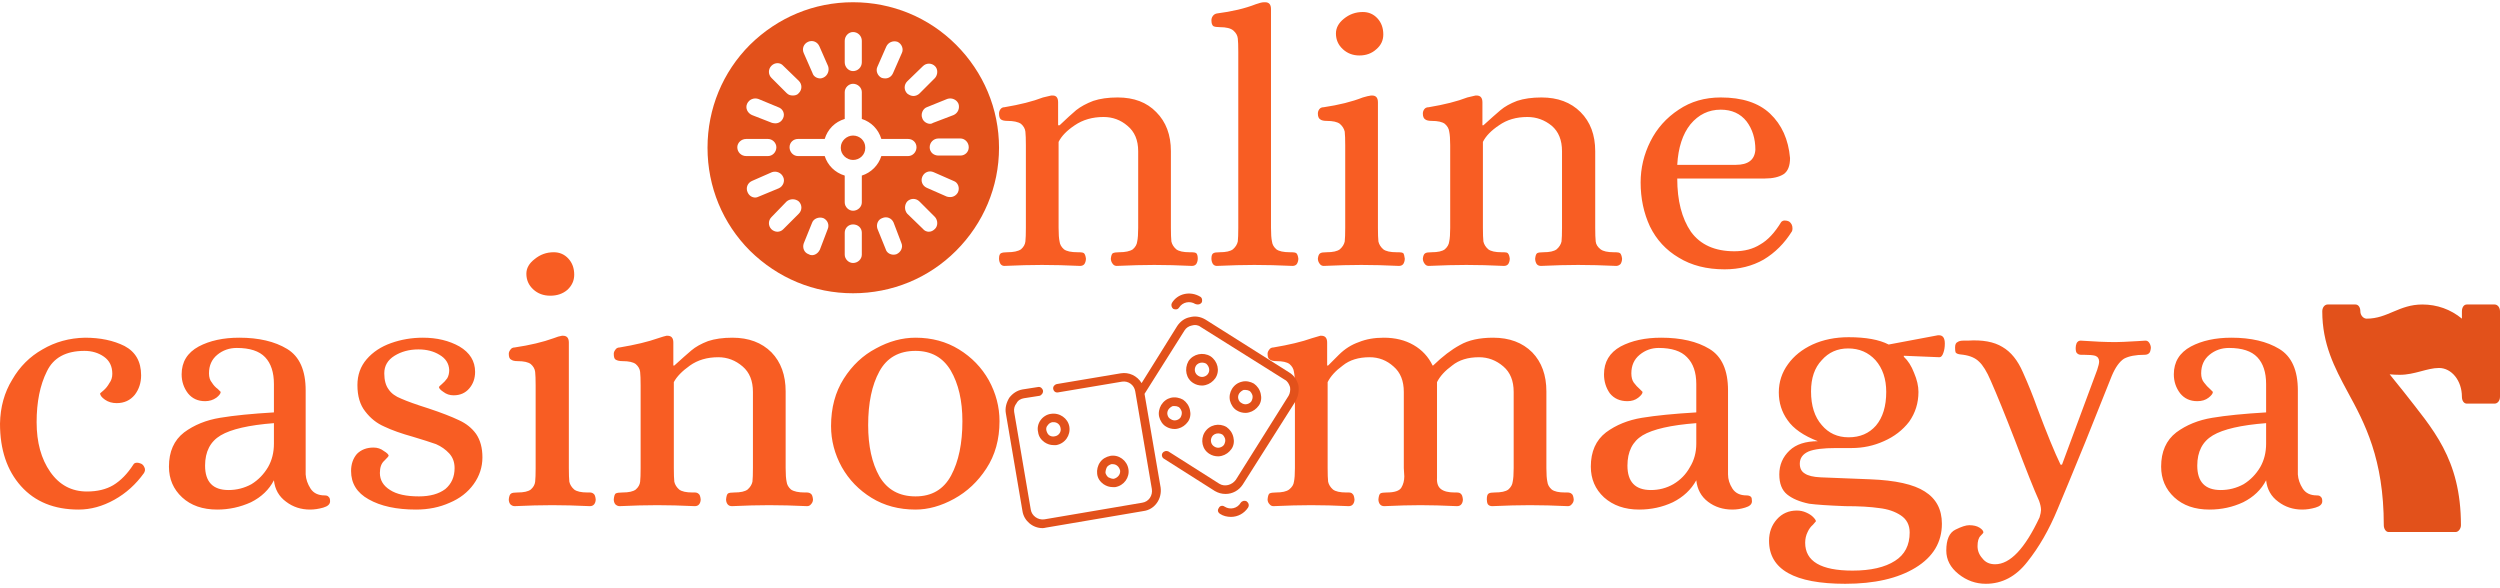 <svg version="1.2" xmlns="http://www.w3.org/2000/svg" viewBox="0 0 512 120" width="200" height="47">
	<title>svgexport-5 - 2023-11-14T132402</title>
	<style>
		.s0 { fill: #f85d23 } 
		.s1 { fill: #e2511b } 
	</style>
	<path id="Layer" fill-rule="evenodd" class="s0" d="m16.1 104.2q-7.5 0-11.8-4.8-4.3-4.8-4.3-12.8 0.1-5.1 2.5-9 2.3-4 6.2-6.2 3.9-2.3 8.7-2.4 4.7 0 8.1 1.7 3.4 1.8 3.4 6 0 2.3-1.3 4-1.4 1.7-3.7 1.7-1.4 0-2.4-0.7-1-0.7-1-1.3 0 0 0.7-0.6 0.7-0.6 1.2-1.5 0.6-0.8 0.6-1.9 0-2.3-1.7-3.5-1.7-1.2-4-1.2-5.7 0-7.7 4.2-2.1 4.2-2.1 10.4 0 6.2 2.8 10.2 2.8 4 7.5 4 3.2 0 5.4-1.3 2.3-1.4 4.1-4.2 0.2-0.4 0.8-0.4 0.3 0 0.8 0.2 0.4 0.2 0.6 0.6 0.2 0.3 0.2 0.7 0 0.2-0.2 0.6-2.5 3.5-6.1 5.5-3.6 2-7.3 2zm28.4 0q-4.5 0-7.2-2.5-2.7-2.5-2.7-6.3 0-4.6 3.1-7 3.1-2.3 7.4-3 4.2-0.7 11-1.1v-5.8q0-3.6-1.8-5.5-1.8-1.9-5.8-1.9-2.3 0-4 1.4-1.7 1.4-1.7 3.8 0 1.2 0.6 1.9 0.5 0.8 1.2 1.3 0.6 0.6 0.6 0.6 0 0.5-0.9 1.2-1 0.7-2.3 0.7-2.2 0-3.5-1.6-1.3-1.7-1.3-3.9 0-3.8 3.5-5.7 3.4-1.8 8.3-1.8 6 0 9.8 2.3 3.8 2.3 3.8 8.5v17.2q0.1 1.5 1 2.9 0.9 1.4 2.9 1.4 0.6 0 0.8 0.3 0.3 0.2 0.3 0.9 0 0.9-1.4 1.3-1.4 0.4-2.7 0.4-2.8 0-4.9-1.6-2.2-1.6-2.5-4.4-1.5 2.9-4.7 4.5-3.3 1.5-6.9 1.5zm2.3-4q2.5 0 4.7-1.2 2.1-1.3 3.4-3.5 1.2-2.1 1.2-4.8v-4.2q-7.7 0.6-10.9 2.5-3.2 1.9-3.2 6.2 0 5 4.8 5zm38.4 4q-6 0-9.7-2.1-3.6-2-3.6-5.8 0-2.1 1.2-3.5 1.3-1.3 3.4-1.3 1.2 0 2.1 0.7 1 0.6 1 1 0 0.1-0.9 1-0.9 0.8-0.9 2.5 0 2.2 2.1 3.5 2 1.3 5.9 1.3 3.4 0 5.4-1.5 1.9-1.6 1.9-4.3 0-1.8-1.1-3-1.1-1.2-2.7-1.9-1.7-0.6-4.7-1.5-3.6-1-5.9-2.1-2.3-1-3.9-3.1-1.6-2-1.6-5.4 0-3.1 1.9-5.3 1.9-2.2 5-3.3 3.1-1.1 6.5-1.1 4.3 0 7.5 1.8 3.2 1.9 3.2 5.2 0 2-1.2 3.4-1.2 1.4-3.2 1.4-1.2 0-2.1-0.7-0.9-0.6-0.9-1 0-0.1 0.6-0.6 0.6-0.5 1.1-1.2 0.4-0.7 0.4-1.7-0.1-2-2-3.1-1.8-1.1-4.3-1.1-2.8 0-4.9 1.3-2.1 1.3-2.1 3.6 0 2.1 0.9 3.3 0.8 1.2 2.6 1.9 1.8 0.8 5.6 2 3.9 1.3 6.2 2.4 2.2 1 3.5 2.8 1.3 1.9 1.3 4.8 0 3-1.8 5.5-1.8 2.5-4.9 3.8-3.1 1.4-6.9 1.4zm20.2-0.7q-0.5 0-0.9-0.4-0.3-0.4-0.3-1 0.1-1 0.5-1.2 0.3-0.2 1.3-0.2 1.9 0 2.7-0.6 0.8-0.7 0.9-1.6 0.1-0.9 0.1-2.8v-16.9q0-1.9-0.1-2.8-0.1-0.9-0.9-1.6-0.8-0.6-2.7-0.6-0.9 0-1.3-0.3-0.5-0.2-0.5-1.2 0-0.4 0.3-0.8 0.3-0.5 0.9-0.5 4.7-0.7 8-1.9 1-0.4 1.7-0.5h0.2q1.2 0 1.2 1.4v25.7q0 1.9 0.1 2.8 0.2 0.9 1 1.6 0.8 0.6 2.7 0.6h0.5q0.5 0 0.8 0.3 0.3 0.2 0.4 1.1 0 0.6-0.3 1-0.3 0.4-0.9 0.4-4.3-0.2-7.7-0.2-3.4 0-7.7 0.2zm7.3-43.1q-2.1 0-3.5-1.3-1.4-1.3-1.4-3.2 0-1.7 1.7-3 1.7-1.4 3.9-1.4 1.8 0 3 1.3 1.2 1.3 1.2 3.3 0 1.8-1.4 3.1-1.4 1.2-3.5 1.2zm14.2 43.1q-0.5 0-0.9-0.4-0.3-0.4-0.3-1 0.1-1 0.4-1.2 0.4-0.2 1.4-0.2 1.9 0 2.7-0.6 0.8-0.7 0.9-1.6 0.1-0.9 0.1-2.8v-16.9q0-1.9-0.1-2.8-0.1-0.9-0.9-1.6-0.8-0.6-2.7-0.6-0.9 0-1.4-0.3-0.4-0.2-0.4-1.2 0-0.4 0.3-0.8 0.3-0.5 0.9-0.5 4.8-0.8 7.9-1.9 1.2-0.4 1.7-0.5h0.2q1.2 0 1.2 1.4v4.7h0.2q2.2-2 3.5-3.1 1.3-1.1 3.4-1.9 2.1-0.7 5-0.7 5 0 8 3 2.9 3 2.9 8v15.7q0 1.9 0.2 2.8 0.1 0.9 0.9 1.6 0.9 0.6 2.8 0.6h0.4q0.6 0 0.9 0.3 0.3 0.2 0.4 1.1 0 0.6-0.4 1-0.3 0.4-0.8 0.4-4.3-0.2-7.8-0.2-3.3 0-7.6 0.2-0.6 0-0.9-0.4-0.3-0.4-0.3-1 0.1-1 0.4-1.2 0.3-0.2 1.3-0.2 1.9 0 2.7-0.6 0.8-0.7 1-1.6 0.1-0.9 0.1-2.8v-15.6q0-3.4-2.1-5.2-2.2-1.9-5-1.9-3.4 0-5.8 1.7-2.4 1.7-3.3 3.4v17.6q0 1.9 0.1 2.8 0.2 0.9 1 1.6 0.8 0.6 2.7 0.6h0.5q0.5 0 0.8 0.3 0.3 0.2 0.4 1.1 0 0.6-0.3 1-0.3 0.4-0.9 0.4-4.3-0.2-7.7-0.2-3.4 0-7.7 0.2zm60.6 0.7q-5.1 0-9-2.4-3.9-2.4-6.1-6.3-2.2-4-2.2-8.4 0-5.6 2.6-9.7 2.6-4.1 6.6-6.2 4-2.2 8.1-2.2 5 0 8.9 2.4 3.9 2.4 6.1 6.3 2.2 4 2.2 8.4 0 5.6-2.7 9.7-2.6 4-6.6 6.2-4 2.2-7.9 2.2zm0-2.7q5 0 7.3-4.3 2.3-4.3 2.3-11.1 0-6.3-2.4-10.4-2.4-4-7.2-4-5.1 0-7.4 4.2-2.3 4.2-2.3 11 0 6.4 2.3 10.5 2.4 4.1 7.4 4.1zm73.3 2q-0.5 0-0.8-0.4-0.4-0.4-0.4-1 0.1-1 0.4-1.2 0.4-0.2 1.3-0.2 1.9 0 2.7-0.6 0.9-0.7 1-1.6 0.2-0.9 0.2-2.8v-16.9q0-1.9-0.2-2.8-0.1-0.9-0.9-1.6-0.8-0.6-2.7-0.6-0.9 0-1.3-0.3-0.5-0.2-0.5-1.2 0-0.4 0.3-0.8 0.3-0.5 0.9-0.5 4.8-0.8 7.9-1.9 1.3-0.4 1.7-0.5h0.2q1.2 0 1.2 1.4v4.7h0.2q0.5-0.5 2.2-2.2 1.8-1.8 4.1-2.6 2.2-0.9 5.1-0.9 3.5 0 6.1 1.5 2.6 1.5 3.9 4.2h0.1q2.9-2.8 5.5-4.2 2.6-1.5 6.8-1.5 5 0 8 3 2.9 3 2.9 8v15.7q0 1.9 0.2 2.8 0.1 0.9 0.9 1.6 0.8 0.6 2.7 0.6h0.5q0.6 0 0.9 0.3 0.3 0.2 0.4 1.1 0 0.6-0.4 1-0.3 0.4-0.8 0.4-4.3-0.2-7.8-0.2-3.3 0-7.7 0.2-0.6 0-0.9-0.4-0.2-0.4-0.2-1 0-1 0.4-1.2 0.3-0.2 1.2-0.2 2 0 2.8-0.6 0.8-0.7 0.9-1.6 0.2-0.9 0.2-2.8v-15.6q0-3.4-2.1-5.2-2.2-1.9-5-1.9-3.4 0-5.5 1.7-2.2 1.6-3.1 3.4v17.6q0 0.5 0 2-0.1 1.6 0.8 2.3 0.9 0.7 2.8 0.7h0.4q0.7 0 0.9 0.3 0.3 0.2 0.4 1.1 0 0.6-0.3 1-0.3 0.4-0.9 0.4-4.4-0.2-7.5-0.2-3.1 0-7.4 0.2-0.6 0-0.9-0.4-0.3-0.4-0.3-1 0.1-1 0.4-1.2 0.3-0.2 1.3-0.2 2.4 0 3-1 0.6-1 0.6-2.3-0.1-1.2-0.1-1.7v-15.6q0-3.4-2.1-5.2-2.1-1.9-4.9-1.9-3.4 0-5.5 1.7-2.2 1.6-3.1 3.4v17.6q0 1.9 0.1 2.8 0.2 0.9 1 1.6 0.8 0.6 2.7 0.6h0.5q0.6 0 0.8 0.3 0.3 0.2 0.4 1.1 0 0.6-0.3 1-0.3 0.4-0.9 0.4-4.2-0.2-7.7-0.2-3.3 0-7.7 0.2zm74.9 0.7q-4.4 0-7.2-2.5-2.7-2.5-2.7-6.3 0-4.6 3.1-7 3.1-2.3 7.4-3 4.3-0.7 11.1-1.1v-5.8q0-3.6-1.9-5.5-1.8-1.9-5.8-1.9-2.2 0-3.9 1.4-1.7 1.4-1.7 3.8 0 1.2 0.5 1.9 0.6 0.8 1.2 1.3 0.6 0.6 0.6 0.6 0 0.5-0.9 1.2-0.9 0.7-2.2 0.7-2.3 0-3.6-1.6-1.2-1.7-1.2-3.9 0-3.8 3.4-5.7 3.4-1.8 8.3-1.8 6.1 0 9.9 2.3 3.8 2.3 3.8 8.5v17.2q0 1.5 0.9 2.9 0.9 1.4 2.9 1.4 0.6 0 0.9 0.3 0.2 0.2 0.2 0.9 0 0.9-1.4 1.3-1.3 0.4-2.6 0.4-2.9 0-5-1.6-2.1-1.6-2.4-4.4-1.6 2.9-4.8 4.5-3.2 1.5-6.9 1.5zm2.4-4q2.5 0 4.6-1.2 2.2-1.3 3.4-3.5 1.3-2.1 1.3-4.8v-4.2q-7.8 0.6-11 2.5-3.1 1.9-3.1 6.2 0 5 4.8 5zm39.8 19.2q-15.6 0-15.6-8.8 0-2.6 1.6-4.4 1.6-1.8 4.1-1.8 1 0 1.9 0.4 0.9 0.4 1.4 0.9 0.6 0.6 0.6 0.9 0 0-0.6 0.7-0.7 0.6-1.1 1.5-0.5 1-0.5 2.2 0 5.7 9.7 5.7 5.6 0 8.7-2 3-1.9 3-5.8 0-2.3-1.8-3.5-1.8-1.2-4.4-1.5-2.7-0.4-7-0.4-5.2-0.2-7.4-0.5-2.9-0.6-4.5-1.9-1.6-1.3-1.6-4.1 0-2.9 2.1-4.9 2-1.9 5.8-1.9-4.4-1.7-6.2-4.3-1.8-2.5-1.8-5.7 0-3.2 1.9-5.8 1.8-2.5 5-4 3.3-1.5 7.4-1.5 5.3 0 8.2 1.5l10.1-1.9h0.2q1.2 0 1.2 1.7 0 1.1-0.3 1.9-0.3 0.9-0.8 0.9l-7.3-0.3v0.2q1.3 1.2 2.1 3.3 0.9 2.1 0.9 3.9 0 3.4-1.9 6.1-2 2.6-5.2 4-3.1 1.4-6.6 1.4h-3.2q-3.9 0-5.6 0.7-1.8 0.8-1.8 2.5 0 1.4 1 2 1 0.7 3.3 0.8l10.1 0.4q7.8 0.3 11.2 2.5 3.5 2.2 3.5 6.6 0 5.7-5.4 9-5.4 3.3-14.4 3.3zm0.7-30q3.5 0 5.6-2.4 2.1-2.5 2.1-6.9 0-4-2.2-6.5-2.2-2.4-5.6-2.4-3.3 0-5.4 2.4-2.2 2.3-2.2 6.4 0 4.4 2.2 6.9 2.1 2.5 5.5 2.5zm28.1 30q-3.1 0-5.6-2-2.5-2-2.5-4.8 0-3.4 1.9-4.3 1.8-0.9 2.8-0.9 1.3 0 2.1 0.5 0.8 0.5 0.8 1 0 0.1-0.6 0.7-0.6 0.6-0.6 2.1 0 1.4 1 2.5 0.9 1.2 2.6 1.2 4.6 0 9.1-9.6 0.3-1 0.3-1.5 0-0.8-0.4-1.9-1.5-3.3-4.9-12.3-3.1-8-5-12.3-1.2-2.8-2.4-3.9-1.1-1.1-3.2-1.4-0.2 0-0.8-0.1-0.6-0.1-0.8-0.4-0.1-0.3-0.1-1 0-0.9 0.5-1.1 0.4-0.3 1.2-0.3 0.7 0 0.9 0 4.5-0.3 7.1 1.3 2.6 1.5 4.2 5.2 1.7 3.8 2.9 7.2 3 8 4.8 11.7h0.3l7.2-19.4q0.4-1.2 0.4-1.7 0-0.9-0.8-1.2-0.7-0.2-2.4-0.2h-0.5q-0.5 0-0.8-0.3-0.3-0.2-0.3-1.1 0-0.5 0.2-1 0.3-0.5 0.8-0.5 4.2 0.3 7.2 0.3 1.1 0 4.5-0.2l1.6-0.1q0.5 0 0.8 0.5 0.3 0.5 0.3 1-0.1 0.9-0.4 1.1-0.3 0.3-0.9 0.3-2.7 0-4.2 0.8-1.4 0.9-2.5 3.5-1.7 4.2-5.4 13.5-3.8 9.3-5.7 13.8-2.6 6.3-6.2 10.8-3.5 4.5-8.5 4.5zm45.8-15.2q-4.5 0-7.2-2.5-2.7-2.5-2.7-6.3 0-4.6 3.1-7 3.1-2.3 7.4-3 4.2-0.7 11-1.1v-5.8q0-3.6-1.8-5.5-1.8-1.9-5.8-1.9-2.3 0-4 1.4-1.7 1.4-1.7 3.8 0 1.2 0.6 1.9 0.6 0.8 1.2 1.3 0.6 0.6 0.6 0.6 0 0.5-0.9 1.2-0.9 0.7-2.3 0.7-2.2 0-3.5-1.6-1.3-1.7-1.3-3.9 0-3.8 3.5-5.7 3.4-1.8 8.3-1.8 6 0 9.8 2.3 3.8 2.3 3.8 8.5v17.2q0.1 1.5 1 2.9 0.9 1.4 2.9 1.4 0.6 0 0.8 0.3 0.3 0.2 0.3 0.9 0 0.9-1.4 1.3-1.4 0.4-2.7 0.4-2.8 0-4.9-1.6-2.2-1.6-2.5-4.4-1.5 2.9-4.7 4.5-3.2 1.5-6.9 1.5zm2.3-4q2.5 0 4.7-1.2 2.1-1.3 3.4-3.5 1.2-2.1 1.2-4.8v-4.2q-7.7 0.6-10.9 2.5-3.2 1.9-3.2 6.2 0 5 4.8 5z"/>
	<g id="Layer">
		<path id="Layer" class="s1" d="m489.2 108.8h13.7c0.6 0 1.1-0.7 1.1-1.4 0-13.7-5.9-19.8-11.7-27.3l-2.9-3.6q1 0.1 2.1 0.1c3 0 5.6-1.4 8-1.4 2.6 0 4.7 2.6 4.7 5.9 0 0.8 0.4 1.4 1 1.4h5.7c0.6 0 1.1-0.6 1.1-1.4v-17.5c0-0.8-0.5-1.4-1.1-1.4h-5.7c-0.6 0-1 0.6-1 1.4v1.5c-2.3-1.9-5.1-2.9-8.1-2.9-4.8 0-7.1 2.9-11.4 2.9-0.7 0-1.3-0.7-1.3-1.5 0-0.8-0.4-1.4-1-1.4h-5.7c-0.6 0-1.1 0.6-1.1 1.4 0 6.7 2.5 11.5 5.2 16.5 3.5 6.4 7.4 13.7 7.4 27.3 0 0.7 0.4 1.4 1 1.4z"/>
	</g>
	<g id="Layer">
		<path id="Layer" class="s1" d="m265.9 78.7c-0.3-1.1-0.9-2-1.9-2.6l-17.1-10.8c-1-0.6-2.1-0.8-3.2-0.5-1.1 0.2-2 0.9-2.6 1.8l-7.3 11.7c-0.9-1.5-2.6-2.3-4.3-2l-13.1 2.2c-0.4 0.1-0.8 0.5-0.7 1 0.1 0.5 0.5 0.8 1 0.7l13.1-2.2c1.3-0.2 2.5 0.7 2.7 2l3.4 20c0.2 1.3-0.6 2.6-2 2.8l-20 3.4c-1.3 0.2-2.6-0.7-2.8-2l-3.4-20c-0.1-0.7 0.1-1.3 0.5-1.8 0.3-0.6 0.9-0.9 1.5-1l3.2-0.5c0.4-0.1 0.8-0.6 0.7-1.1-0.1-0.4-0.5-0.8-1-0.7l-3.2 0.5c-1.1 0.2-2 0.8-2.7 1.7-0.6 1-0.9 2.1-0.7 3.2l3.4 20c0.3 2 2.1 3.5 4.1 3.5q0.3 0 0.7-0.1l20-3.4c2.3-0.3 3.8-2.5 3.5-4.8l-3.3-19.2 8.2-13c0.3-0.5 0.9-0.9 1.5-1 0.6-0.2 1.3-0.1 1.8 0.3l17.2 10.8c0.6 0.3 0.9 0.9 1.1 1.5 0.1 0.6 0 1.3-0.3 1.8l-10.8 17.2c-0.8 1.1-2.3 1.5-3.4 0.8l-10.4-6.6c-0.4-0.2-0.9-0.1-1.2 0.3-0.3 0.4-0.1 1 0.3 1.2l10.4 6.6c0.7 0.4 1.4 0.6 2.2 0.6 1.4 0 2.7-0.7 3.5-1.9l10.9-17.2c0.5-1 0.7-2.1 0.5-3.2z"/>
		<path id="Layer" class="s1" d="m255.3 102.5c-0.4-0.2-0.9-0.1-1.2 0.3-0.7 1.2-2.2 1.5-3.3 0.8-0.4-0.3-1-0.2-1.2 0.3-0.3 0.4-0.2 0.9 0.3 1.2 0.6 0.4 1.4 0.6 2.2 0.6 1.4 0 2.7-0.7 3.5-1.9 0.3-0.5 0.1-1-0.3-1.3z"/>
		<path id="Layer" class="s1" d="m240.3 63.1q0.2 0.1 0.5 0.1c0.3 0 0.5-0.1 0.7-0.4 0.7-1.1 2.2-1.4 3.3-0.7 0.5 0.2 1 0.1 1.3-0.3 0.2-0.4 0.1-1-0.3-1.2-2-1.2-4.6-0.7-5.8 1.3-0.2 0.4-0.1 0.9 0.3 1.2z"/>
		<path id="Layer" fill-rule="evenodd" class="s1" d="m248.9 77.3c-0.5 0.7-1.2 1.2-2 1.4q-0.4 0.1-0.7 0.1-1 0-1.8-0.5c-1.5-0.9-1.9-2.9-1-4.5 1-1.5 3-1.9 4.5-1 1.5 1 2 3 1 4.5zm-1.9-3q-0.4-0.2-0.8-0.2c-0.5 0-1 0.2-1.3 0.7-0.4 0.7-0.2 1.6 0.5 2 0.3 0.2 0.7 0.3 1.1 0.2 0.4-0.1 0.7-0.3 0.9-0.6 0.5-0.7 0.2-1.6-0.4-2.1z"/>
		<path id="Layer" fill-rule="evenodd" class="s1" d="m252.6 89.4c0.2 0.8 0.1 1.7-0.4 2.4-0.5 0.7-1.2 1.2-2 1.4q-0.4 0.1-0.7 0.1-1 0-1.8-0.5c-1.5-0.9-1.9-2.9-1-4.4 1-1.6 3-2 4.5-1.1 0.7 0.5 1.2 1.2 1.4 2.1zm-1.7 0.3c-0.1-0.3-0.3-0.7-0.6-0.9q-0.4-0.2-0.8-0.2c-0.5 0-1 0.2-1.3 0.7-0.4 0.7-0.2 1.6 0.5 2 0.3 0.2 0.7 0.3 1.1 0.2 0.4-0.1 0.7-0.3 0.9-0.6 0.2-0.4 0.3-0.8 0.2-1.2z"/>
		<path id="Layer" fill-rule="evenodd" class="s1" d="m251.9 81.9c-0.2-0.9 0-1.7 0.4-2.4 0.5-0.8 1.2-1.3 2.1-1.5 0.8-0.2 1.7 0 2.4 0.4 0.7 0.5 1.2 1.2 1.4 2.1 0.2 0.8 0.1 1.7-0.4 2.4-0.5 0.7-1.2 1.2-2 1.4q-0.4 0.1-0.7 0.1-1 0-1.8-0.5c-0.7-0.4-1.2-1.2-1.4-2zm1.7-0.4c0.1 0.4 0.3 0.7 0.7 0.9 0.3 0.2 0.7 0.3 1.1 0.2 0.4-0.1 0.7-0.3 0.9-0.6 0.2-0.4 0.3-0.8 0.2-1.2-0.1-0.3-0.3-0.7-0.6-0.9q-0.4-0.2-0.8-0.2-0.2 0-0.4 0c-0.3 0.1-0.7 0.4-0.9 0.7-0.2 0.3-0.3 0.7-0.2 1.1z"/>
		<path id="Layer" fill-rule="evenodd" class="s1" d="m243.7 83.8c0.2 0.8 0.1 1.7-0.4 2.4-0.5 0.7-1.2 1.2-2 1.4q-0.4 0.1-0.7 0.1-1 0-1.8-0.5c-0.7-0.4-1.2-1.2-1.4-2-0.2-0.8 0-1.7 0.4-2.4 0.5-0.8 1.2-1.3 2-1.5 0.9-0.2 1.8 0 2.5 0.4 0.7 0.5 1.2 1.2 1.4 2.1zm-1.7 0.3c-0.1-0.3-0.3-0.7-0.6-0.9q-0.4-0.2-0.8-0.2-0.2 0-0.4 0c-0.3 0.1-0.7 0.4-0.9 0.7-0.2 0.3-0.3 0.7-0.2 1.1 0.1 0.4 0.3 0.7 0.7 0.9 0.3 0.2 0.7 0.3 1.1 0.2 0.4-0.1 0.7-0.3 0.9-0.6 0.2-0.4 0.3-0.8 0.2-1.2z"/>
		<path id="Layer" fill-rule="evenodd" class="s1" d="m219 87.2q0 0 0 0c0.3 1.8-0.9 3.5-2.7 3.8q-0.3 0-0.5 0c-0.7 0-1.3-0.2-1.9-0.6-0.7-0.5-1.2-1.2-1.3-2.1-0.2-0.8 0-1.7 0.5-2.4 0.5-0.7 1.3-1.2 2.1-1.3 1.8-0.3 3.5 0.9 3.8 2.6zm-1.8 0.3c-0.1-0.7-0.7-1.2-1.4-1.2q-0.1 0-0.3 0c-0.4 0.1-0.7 0.3-0.9 0.6-0.3 0.3-0.4 0.7-0.3 1.1 0.1 0.4 0.3 0.8 0.6 1 0.3 0.2 0.7 0.3 1.1 0.2 0.8-0.1 1.4-0.9 1.2-1.7z"/>
		<path id="Layer" fill-rule="evenodd" class="s1" d="m231.1 95.9q0 0 0 0c0.3 1.7-0.9 3.4-2.7 3.7q-0.2 0-0.5 0c-0.7 0-1.3-0.2-1.9-0.6-0.7-0.5-1.2-1.2-1.3-2.1-0.1-0.8 0.1-1.7 0.6-2.4 0.5-0.7 1.2-1.1 2.1-1.3 1.7-0.3 3.4 0.9 3.7 2.7zm-1.7 0.3c-0.2-0.8-0.8-1.3-1.5-1.3q-0.1 0-0.3 0c-0.3 0.1-0.7 0.3-0.9 0.6-0.2 0.4-0.3 0.8-0.3 1.2 0.1 0.3 0.3 0.7 0.6 0.9 0.4 0.2 0.7 0.3 1.1 0.3 0.8-0.2 1.4-0.9 1.3-1.7z"/>
	</g>
	<g id="Layer">
		<path id="Layer" class="s1" d="m174.7 27.6c-1.3 0-2.5 1.1-2.5 2.4q0 0.1 0 0.1 0 0 0 0.1c0 1.3 1.2 2.4 2.5 2.4 1.4 0 2.5-1.1 2.5-2.4q0-0.1 0-0.1 0 0 0-0.1c0-1.3-1.1-2.4-2.5-2.4z"/>
		<path id="Layer" fill-rule="evenodd" class="s1" d="m204.6 30.1c0 8-3.2 15.5-8.8 21.1-5.6 5.6-13.1 8.7-21.1 8.7-8 0-15.4-3.1-21.1-8.7-5.6-5.6-8.7-13.1-8.7-21.1 0-8 3.1-15.5 8.7-21.1 5.7-5.6 13.1-8.7 21.1-8.7 8 0 15.5 3.1 21.1 8.7 5.6 5.6 8.8 13.1 8.8 21.1zm-10.6-10l-4.2 1.7c-0.8 0.3-1.3 1.4-0.9 2.3 0.2 0.6 0.9 1.1 1.6 1.1q0.3 0 0.6-0.2l4.2-1.6c0.9-0.4 1.3-1.4 1-2.3-0.4-0.9-1.4-1.3-2.3-1zm-8.2-1.1c0.4 0.3 0.8 0.5 1.3 0.5 0.4 0 0.9-0.2 1.2-0.5l3.2-3.2c0.6-0.7 0.6-1.8 0-2.4-0.7-0.7-1.8-0.7-2.5 0l-3.2 3.1c-0.7 0.7-0.7 1.8 0 2.5zm-5.2-3.2q0.4 0.1 0.7 0.1c0.7 0 1.3-0.4 1.6-1.1l1.8-4.1c0.4-0.8 0-1.9-0.9-2.3-0.9-0.3-1.9 0.1-2.3 1l-1.8 4.1c-0.4 0.8 0 1.9 0.9 2.3zm-7.6-3.2c0 1 0.8 1.8 1.7 1.8 1 0 1.8-0.8 1.8-1.8v-4.4c0-1-0.8-1.8-1.8-1.8-0.9 0-1.7 0.8-1.7 1.8zm-8.4-1.9l1.8 4.1c0.2 0.7 0.9 1.1 1.6 1.1q0.3 0 0.7-0.2c0.8-0.4 1.2-1.4 0.9-2.3l-1.8-4.1c-0.4-0.9-1.4-1.3-2.3-0.9-0.9 0.4-1.3 1.4-0.9 2.3zm-6.6 5.1l3.1 3.1c0.4 0.4 0.8 0.5 1.3 0.5 0.4 0 0.9-0.1 1.2-0.5 0.7-0.7 0.7-1.8 0-2.5l-3.2-3.1c-0.6-0.7-1.7-0.7-2.4 0-0.7 0.7-0.7 1.8 0 2.5zm-4 7.6l4.1 1.6q0.4 0.1 0.7 0.1c0.7 0 1.3-0.4 1.6-1.1 0.4-0.9-0.1-1.9-1-2.2l-4.1-1.7c-0.9-0.3-1.9 0.1-2.3 1-0.4 0.9 0.1 1.9 1 2.3zm-1.2 8.4h4.5c0.9 0 1.7-0.8 1.7-1.8 0-0.9-0.8-1.7-1.7-1.7h-4.5c-1 0-1.8 0.8-1.8 1.7 0 1 0.8 1.8 1.8 1.8zm2.6 8.3l4.1-1.7c0.9-0.4 1.3-1.5 0.9-2.3-0.4-0.9-1.4-1.3-2.3-1l-4.1 1.8c-0.9 0.4-1.3 1.4-0.9 2.3 0.3 0.7 0.9 1.1 1.6 1.1q0.3 0 0.7-0.2zm8.2 1c-0.7-0.6-1.8-0.6-2.5 0l-3.1 3.2c-0.7 0.7-0.7 1.8 0 2.5 0.3 0.3 0.8 0.5 1.2 0.5 0.5 0 0.9-0.2 1.2-0.5l3.2-3.2c0.7-0.7 0.7-1.8 0-2.5zm5 3.4c-0.9-0.3-2 0.1-2.3 1l-1.7 4.2c-0.3 0.9 0.1 1.9 1 2.2q0.3 0.2 0.7 0.2c0.7 0 1.3-0.5 1.6-1.1l1.6-4.2c0.4-0.9 0-1.9-0.9-2.3zm7.9 3c0-1-0.8-1.7-1.8-1.7-0.9 0-1.7 0.7-1.7 1.7v4.5c0 0.9 0.8 1.7 1.7 1.7 1 0 1.8-0.8 1.8-1.7zm4-15.7h5.5c0.9 0 1.7-0.8 1.7-1.8 0-1-0.8-1.7-1.7-1.7h-5.5c-0.6-2-2.1-3.5-4-4.1v-5.5c0-0.9-0.8-1.7-1.8-1.7-0.9 0-1.7 0.8-1.7 1.7v5.5c-2 0.6-3.5 2.1-4.1 4.1h-5.5c-0.9 0-1.7 0.7-1.7 1.7 0 1 0.8 1.8 1.7 1.8h5.5c0.6 1.9 2.1 3.4 4.1 4v5.5c0 0.9 0.8 1.7 1.7 1.7 1 0 1.8-0.8 1.8-1.7v-5.5c1.9-0.6 3.4-2.1 4-4zm4.1 17.8l-1.6-4.2c-0.4-0.9-1.4-1.3-2.3-0.9-0.9 0.3-1.3 1.3-1 2.2l1.7 4.2c0.2 0.7 0.9 1.1 1.6 1.1q0.3 0 0.6-0.1c0.9-0.4 1.4-1.4 1-2.3zm6.9-5.3l-3.2-3.2c-0.7-0.7-1.8-0.7-2.5 0-0.6 0.7-0.6 1.8 0 2.5l3.2 3.1c0.3 0.4 0.8 0.6 1.2 0.6 0.5 0 0.9-0.2 1.3-0.6 0.6-0.6 0.6-1.7 0-2.4zm3.8-7.4l-4.1-1.8c-0.9-0.4-1.9 0-2.3 0.9-0.4 0.9 0 1.9 0.9 2.3l4.1 1.8q0.3 0.1 0.7 0.1c0.7 0 1.3-0.4 1.6-1 0.4-0.9 0-2-0.9-2.3zm3.1-6.9c0-1-0.8-1.8-1.7-1.8h-4.5c-1 0-1.8 0.8-1.8 1.8 0 1 0.8 1.7 1.8 1.7h4.5c0.9 0 1.7-0.7 1.7-1.7z"/>
	</g>
	<path id="Layer" fill-rule="evenodd" class="s0" d="m205.7 54.3q-0.5 0-0.8-0.4-0.3-0.5-0.3-1.1 0-0.9 0.4-1.1 0.4-0.2 1.3-0.2 1.9 0 2.8-0.6 0.8-0.7 0.9-1.6 0.1-0.9 0.1-2.8v-16.9q0-1.9-0.1-2.8-0.1-0.9-0.9-1.6-0.9-0.6-2.8-0.6-0.9 0-1.3-0.3-0.4-0.3-0.4-1.2 0-0.5 0.3-0.9 0.3-0.4 0.8-0.4 4.8-0.8 7.9-2 1.3-0.3 1.7-0.4h0.3q1.1 0 1.1 1.4v4.7h0.3q2.1-2 3.4-3.1 1.4-1.1 3.5-1.9 2.1-0.7 5-0.7 5 0 7.9 3 3 3 3 8v15.7q0 1.9 0.1 2.8 0.2 0.9 1 1.6 0.8 0.6 2.7 0.6h0.5q0.6 0 0.9 0.2 0.3 0.3 0.3 1.1 0 0.6-0.3 1.1-0.3 0.4-0.9 0.4-4.2-0.2-7.7-0.2-3.3 0-7.7 0.2-0.5 0-0.8-0.4-0.4-0.5-0.4-1.1 0.1-0.9 0.4-1.1 0.4-0.2 1.3-0.2 1.9 0 2.8-0.6 0.8-0.7 0.9-1.6 0.2-0.9 0.2-2.8v-15.7q0-3.4-2.2-5.2-2.1-1.8-4.9-1.8-3.4 0-5.9 1.7-2.4 1.6-3.3 3.4v17.6q0 1.9 0.2 2.8 0.1 0.9 0.9 1.6 0.8 0.6 2.8 0.6h0.4q0.6 0 0.9 0.2 0.3 0.3 0.4 1.1 0 0.6-0.3 1.1-0.3 0.4-0.9 0.4-4.3-0.2-7.8-0.2-3.3 0-7.7 0.2zm43.5 0q-0.5 0-0.8-0.4-0.3-0.5-0.3-1.1 0-0.9 0.4-1.1 0.3-0.2 1.3-0.2 1.9 0 2.7-0.6 0.8-0.7 1-1.6 0.1-0.9 0.1-2.8v-36q0-2-0.1-2.8-0.1-0.9-0.9-1.6-0.8-0.7-2.8-0.7-0.9 0-1.3-0.2-0.4-0.3-0.4-1.2 0-0.5 0.3-0.9 0.3-0.4 0.8-0.5 4.7-0.6 8-1.9 1.1-0.4 1.7-0.4h0.2q1.2 0 1.2 1.4v44.8q0 1.9 0.2 2.8 0.1 0.9 0.9 1.6 0.8 0.6 2.8 0.6h0.4q0.6 0 0.9 0.2 0.3 0.3 0.4 1.1 0 0.6-0.3 1.1-0.3 0.4-0.9 0.4-4.3-0.2-7.8-0.2-3.3 0-7.7 0.2zm21.9 0q-0.5 0-0.8-0.4-0.4-0.5-0.4-1.1 0.1-0.9 0.5-1.1 0.3-0.2 1.3-0.2 1.9 0 2.7-0.6 0.8-0.7 1-1.6 0.1-0.9 0.1-2.8v-16.9q0-1.9-0.1-2.8-0.2-0.9-1-1.6-0.8-0.6-2.7-0.6-0.9 0-1.3-0.3-0.5-0.3-0.5-1.2 0-0.5 0.3-0.9 0.3-0.4 0.9-0.4 4.7-0.7 8-2 1-0.3 1.7-0.4h0.2q1.2 0 1.2 1.4v25.7q0 1.9 0.1 2.8 0.2 0.9 1 1.6 0.8 0.6 2.7 0.6h0.5q0.6 0 0.9 0.2 0.2 0.3 0.3 1.1 0 0.6-0.3 1.1-0.3 0.4-0.9 0.4-4.2-0.2-7.7-0.2-3.3 0-7.7 0.2zm7.3-43.1q-2 0-3.4-1.3-1.4-1.3-1.4-3.2 0-1.7 1.6-3 1.7-1.4 3.9-1.4 1.8 0 3 1.3 1.2 1.3 1.2 3.3 0 1.8-1.4 3-1.4 1.3-3.5 1.3zm14.2 43.1q-0.5 0-0.8-0.4-0.4-0.5-0.4-1.1 0.1-0.9 0.5-1.1 0.3-0.2 1.3-0.2 1.9 0 2.7-0.6 0.8-0.7 0.9-1.6 0.2-0.9 0.2-2.8v-16.9q0-1.9-0.2-2.8-0.1-0.9-0.9-1.6-0.8-0.6-2.7-0.6-0.9 0-1.3-0.3-0.5-0.3-0.5-1.2 0-0.5 0.3-0.9 0.3-0.4 0.9-0.4 4.8-0.8 7.9-2 1.3-0.3 1.7-0.4h0.2q1.2 0 1.2 1.4v4.7h0.2q2.2-2 3.5-3.1 1.3-1.1 3.4-1.9 2.1-0.7 5-0.7 5 0 8 3 3 3 3 8v15.7q0 1.9 0.1 2.8 0.1 0.9 1 1.6 0.8 0.6 2.7 0.6h0.4q0.6 0 0.9 0.2 0.3 0.3 0.4 1.1 0 0.6-0.3 1.1-0.4 0.4-0.9 0.4-4.3-0.2-7.8-0.2-3.3 0-7.6 0.2-0.6 0-0.9-0.4-0.3-0.5-0.3-1.1 0.1-0.9 0.4-1.1 0.3-0.2 1.3-0.2 1.9 0 2.7-0.6 0.8-0.7 1-1.6 0.1-0.9 0.1-2.8v-15.7q0-3.4-2.1-5.2-2.2-1.8-5-1.8-3.4 0-5.8 1.7-2.4 1.6-3.3 3.4v17.6q0 1.9 0.1 2.8 0.2 0.9 1 1.6 0.8 0.6 2.7 0.6h0.5q0.6 0 0.8 0.2 0.3 0.3 0.4 1.1 0 0.6-0.3 1.1-0.3 0.4-0.9 0.4-4.2-0.2-7.7-0.2-3.3 0-7.7 0.2zm60.6 0.7q-5.5 0-9.4-2.4-3.9-2.3-5.9-6.4-1.9-4.1-1.9-9 0-4.4 2-8.4 2-4 5.8-6.5 3.7-2.5 8.6-2.5 6.6 0 10.1 3.3 3.6 3.4 4.1 9.1 0 2.4-1.3 3.3-1.4 0.9-3.9 0.9h-17.9q0 6.8 2.8 10.9 2.9 4 8.9 4 3.1 0 5.3-1.4 2.3-1.3 4.3-4.6 0.3-0.3 0.7-0.3 0.5 0 0.9 0.2 0.7 0.5 0.7 1.4 0 0.4-0.1 0.6-2.3 3.7-5.8 5.8-3.5 2-8 2zm-9.7-21.4h12q3.8 0 4-3.1 0-3.4-1.8-5.8-1.9-2.4-5.3-2.4-3.7 0-6.2 3-2.4 3-2.7 8.3z"/>
</svg>